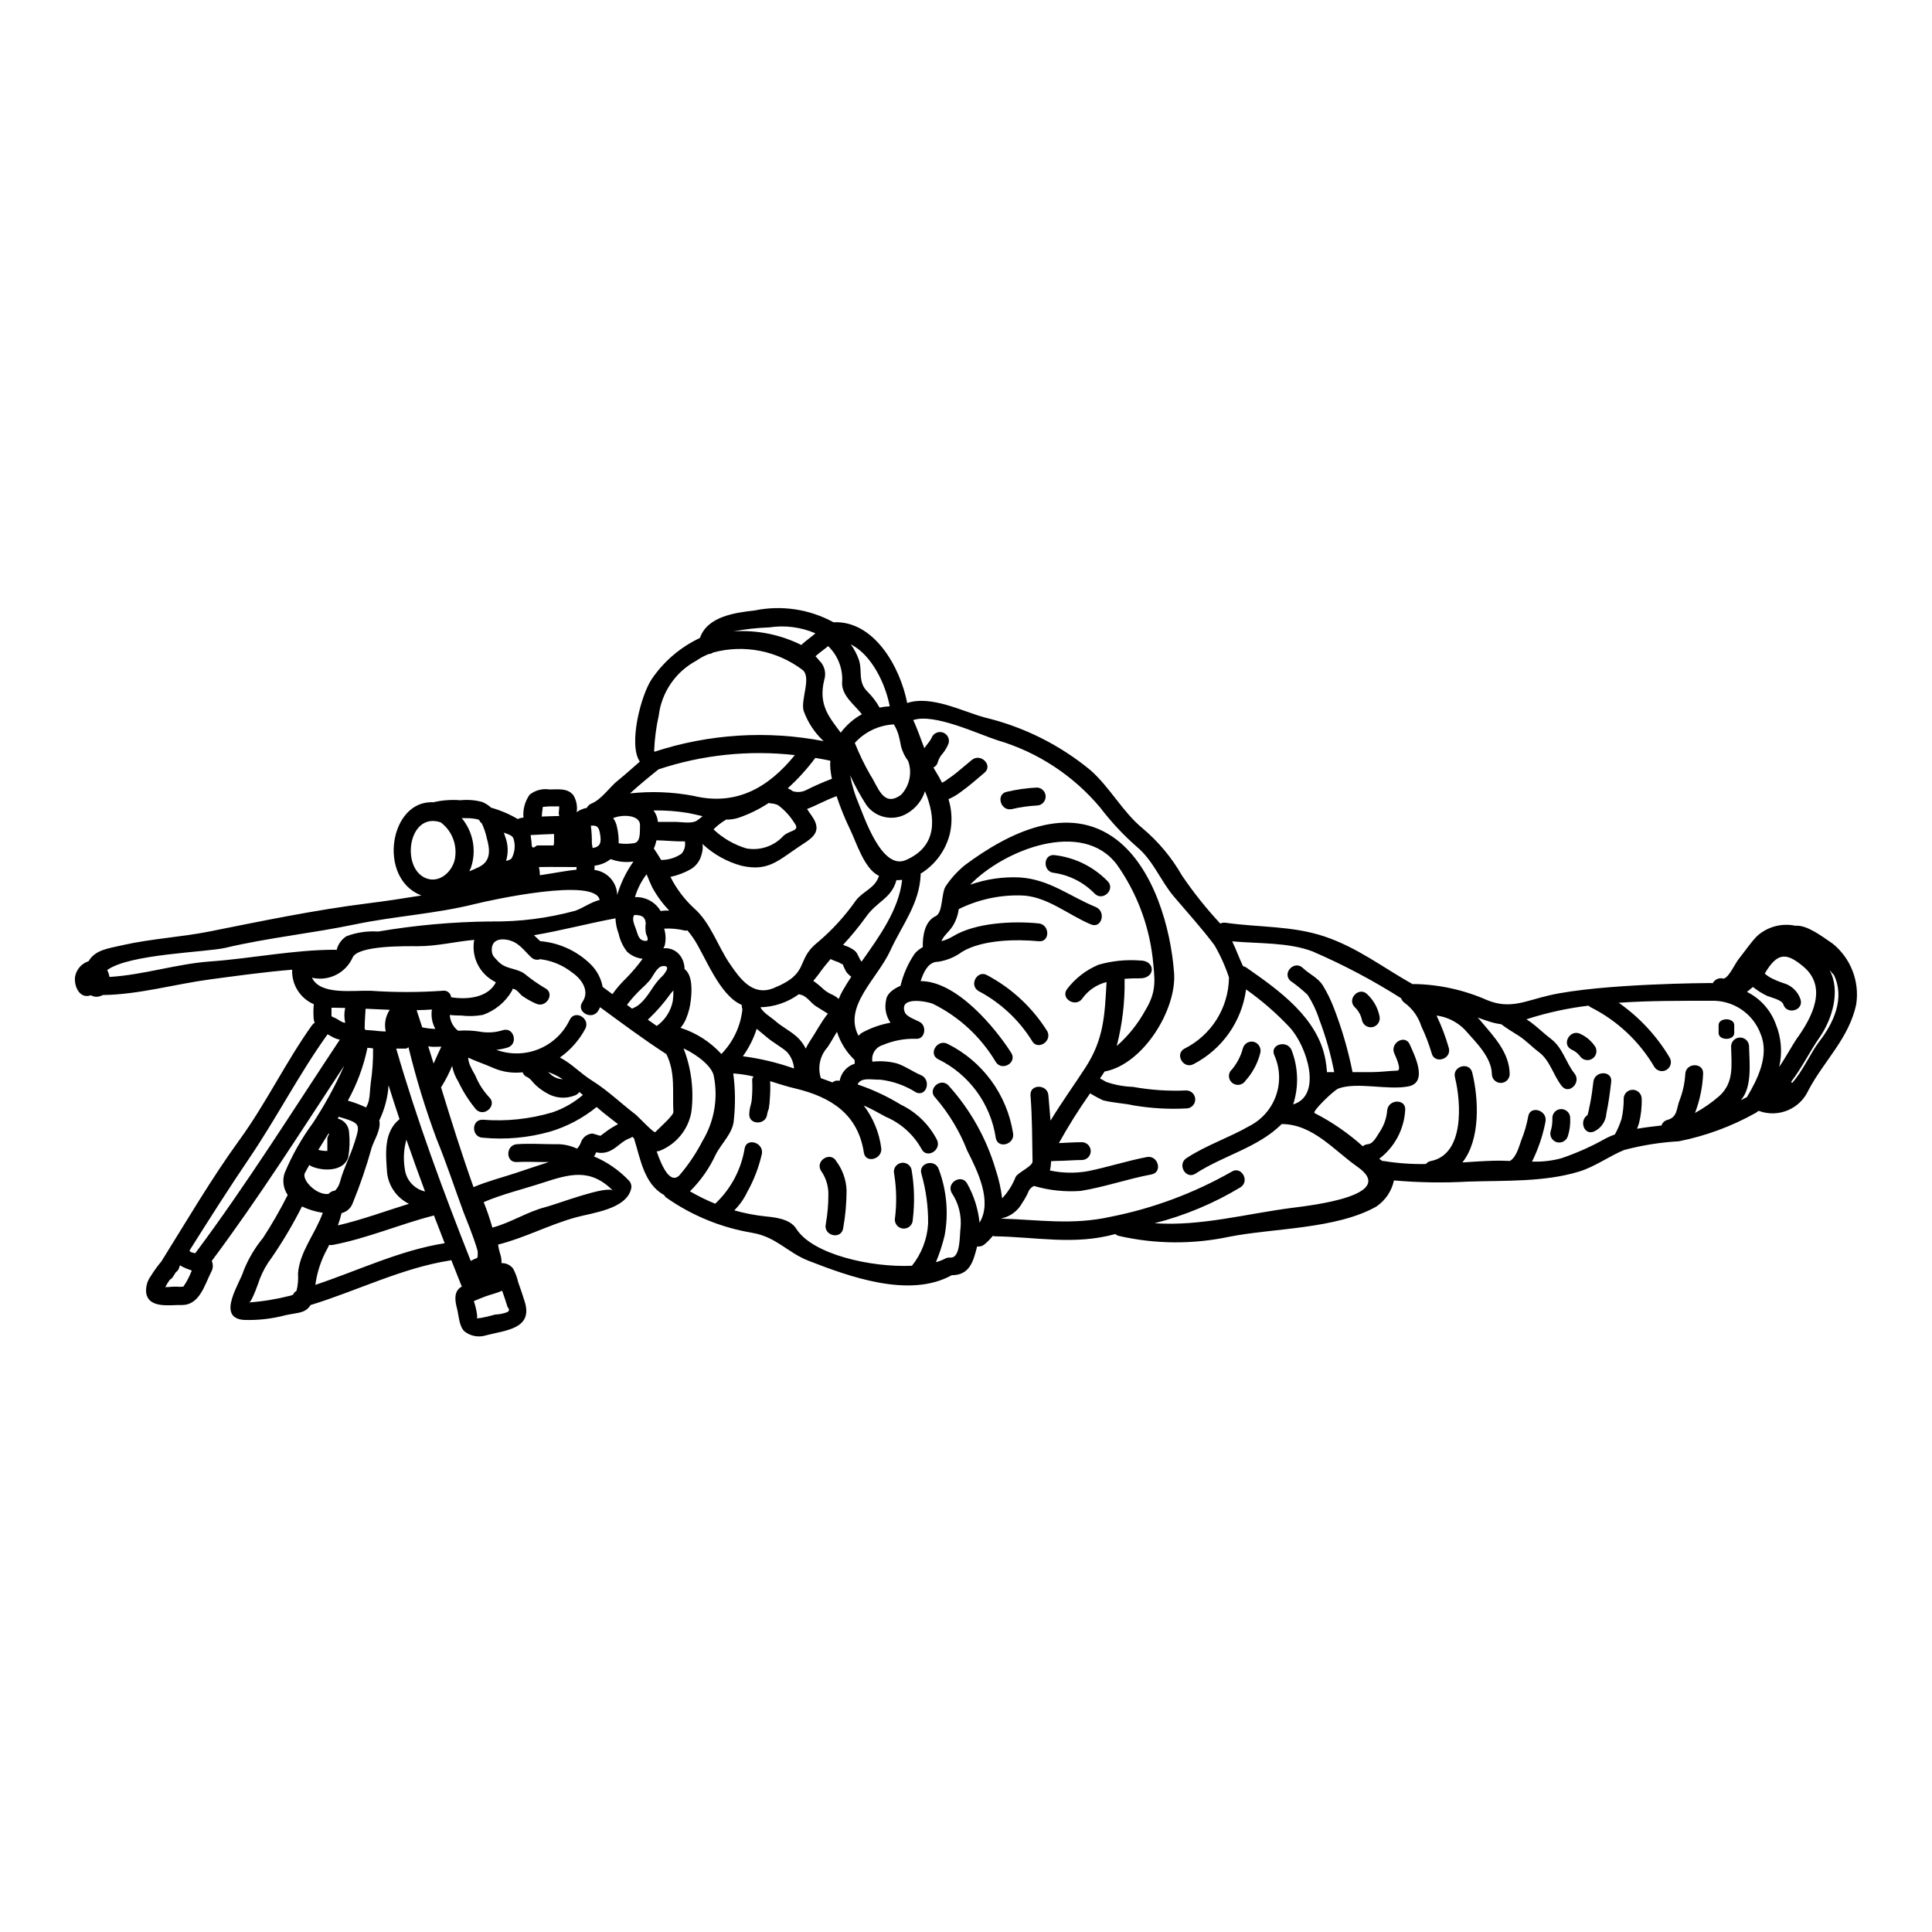 <?xml version="1.0" encoding="UTF-8"?>
<!-- Uploaded to: SVG Find, www.svgrepo.com, Generator: SVG Find Mixer Tools -->
<svg fill="#000000" width="800px" height="800px" version="1.1" viewBox="144 144 512 512" xmlns="http://www.w3.org/2000/svg">
 <g>
  <path d="m546.32 418.39c-1.512-0.953-3.043-1.863-4.477-2.961-1.266-0.156-2.508-0.453-3.703-0.891-0.914-0.289-1.762-0.578-2.57-0.891 0.27 0.293 0.539 0.539 0.789 0.852 3.5 4.203 7.625 8.348 7.727 14.125 0 1.305-1.059 2.363-2.363 2.363s-2.363-1.059-2.363-2.363c-0.102-4.559-4.394-8.559-7.231-11.809-2-2.019-4.613-3.316-7.434-3.688 1.336 2.789 2.434 5.684 3.273 8.66 0.699 3.004-3.898 4.266-4.578 1.281-0.727-2.441-1.641-4.82-2.734-7.125-0.789-2.496-2.356-4.672-4.473-6.215-0.402-0.297-0.707-0.707-0.871-1.18-7.496-4.758-15.355-8.914-23.512-12.426-6.356-2.406-14.168-2.031-21.254-2.652 1.059 2.156 1.824 4.394 2.863 6.566 0.324 0.074 0.633 0.207 0.906 0.391 8.637 6.008 18.914 13.301 20.941 24.402v0.004c0.199 1.102 0.336 2.215 0.418 3.332 0.082 0 0.141-0.043 0.223-0.043h1.684c-0.918-4.773-2.25-9.457-3.981-14-0.73-2.289-1.766-4.469-3.07-6.484-1.441-1.355-2.981-2.606-4.598-3.746-2.215-2.137 1.18-5.512 3.356-3.356 1.758 1.695 4.039 2.547 5.34 4.723h0.004c1.086 1.801 2.016 3.691 2.777 5.652 2.172 5.578 3.856 11.34 5.031 17.211h5.137c2.238 0 4.477-0.332 6.691-0.395 1.43-0.039-0.66-4.285-0.762-4.559-1.223-2.793 2.879-5.176 4.102-2.363 1.156 2.648 4.992 10.062-0.375 11.098-5.469 1.078-13.648-1.262-18.559 0.578-1.18 0.438-7.086 6.133-6.297 6.488l-0.004 0.004c4.625 2.367 8.922 5.328 12.781 8.801 0.375-0.316 0.844-0.508 1.336-0.543 1.469-0.121 2.402-2.172 3.125-3.231 1.156-1.723 1.852-3.711 2.012-5.777 0.332-3.023 5.094-3.066 4.762 0-0.297 5.086-2.809 9.789-6.875 12.863 0.293 0.207 0.578 0.395 0.871 0.602h-0.004c0.125-0.012 0.25-0.012 0.375 0 3.676 0.598 7.398 0.859 11.125 0.785 0.324-0.418 0.797-0.699 1.32-0.785 8.949-1.781 8.02-15.555 6.379-22.184-0.742-2.984 3.852-4.246 4.578-1.262 1.699 6.856 2.258 17.711-2.609 23.82 2.754-0.188 5.574-0.375 8.348-0.457 1.348-0.043 2.754 0 4.246 0.062 1.777-1.078 2.383-3.789 3.043-5.574h0.004c0.809-2.004 1.414-4.086 1.801-6.215 0.477-3.023 5.074-1.715 4.598 1.285-0.578 3.059-1.504 6.039-2.754 8.887-0.254 0.605-0.539 1.203-0.852 1.781 2.617 0.102 5.238-0.191 7.769-0.871 4.106-1.391 8.074-3.164 11.848-5.301 0.762-0.391 1.551-0.73 2.359-1.016 0.723-1.305 1.312-2.68 1.762-4.102 0.406-1.785 0.602-3.613 0.578-5.445 0.051-1.281 1.105-2.289 2.383-2.289 1.281 0 2.332 1.008 2.383 2.289 0.074 2.254-0.18 4.508-0.746 6.691-0.141 0.453-0.312 0.891-0.477 1.348 2.156-0.375 4.328-0.621 6.484-0.871l-0.004-0.004c0.227-0.727 0.816-1.285 1.555-1.469 2.754-0.762 2.344-3.043 3.269-5.32l0.004-0.004c0.84-2.203 1.336-4.519 1.473-6.875 0.164-3.047 4.93-3.066 4.723 0-0.156 3.547-0.883 7.043-2.152 10.355 2.277-1.246 4.414-2.731 6.379-4.434 4.059-3.625 3.269-8.246 3.188-13.176v0.004c0-1.316 1.066-2.383 2.383-2.383 1.312 0 2.379 1.066 2.379 2.383 0.062 4.164 0.934 10.707-2.191 14.23 0.496-0.246 0.973-0.496 1.449-0.742v-0.004c0.051-0.027 0.109-0.047 0.164-0.062 2.816-4.723 5.988-11.02 3.668-16.672-2.004-5.527-7.363-9.117-13.234-8.871-8.121 0-16.344-0.039-24.402 0.52h-0.004c5.484 3.836 10.086 8.793 13.508 14.543 0.664 1.133 0.281 2.586-0.852 3.25-1.129 0.664-2.586 0.285-3.25-0.848-3.965-6.734-9.781-12.191-16.758-15.719-0.242-0.121-0.465-0.273-0.664-0.457-5.504 0.664-10.938 1.852-16.215 3.543-0.066 0.035-0.137 0.066-0.211 0.082 0.375 0.246 0.746 0.477 1.117 0.742 1.887 1.391 3.523 3.047 5.387 4.453 3.125 2.363 3.894 6.234 6.211 9.137 1.906 2.363-1.43 5.758-3.352 3.356-2.215-2.754-3.086-6.734-6.008-8.949-1.898-1.422-3.535-3.195-5.566-4.488zm83.387-24.293c4.762 3.863 7.125 9.953 6.215 16.012-1.863 9.008-8.535 14.977-12.676 22.828h0.004c-2.258 4.953-7.938 7.34-13.055 5.492-0.043-0.004-0.082-0.02-0.121-0.043l-0.312 0.188h0.004c-0.172 0.152-0.359 0.285-0.559 0.395-6.328 3.539-13.168 6.062-20.277 7.481-4.91 0.277-9.781 1.055-14.539 2.316-3.938 1.637-7.789 4.453-11.867 5.695-9.18 2.836-19.824 2.363-29.371 2.672-6.578 0.375-13.176 0.27-19.738-0.309-0.609 2.844-2.305 5.34-4.723 6.957-10.629 5.969-27.238 5.676-38.855 7.953-9.641 2.062-19.617 2-29.23-0.184-0.383-0.082-0.738-0.258-1.035-0.52-10.914 3.023-20.941 0.766-31.961 0.602-0.176-0.008-0.348-0.047-0.516-0.105-0.656 0.828-1.398 1.586-2.215 2.258-0.535 0.449-1.238 0.645-1.93 0.539-1.016 4.016-1.988 7.621-6.731 7.621-11.227 6.215-27.199 0.355-37.902-3.809-5.656-2.195-8.598-6.379-15.02-7.434v-0.004c-8.117-1.359-15.828-4.508-22.578-9.215-0.301-0.203-0.547-0.473-0.723-0.789-5.32-2.879-6.297-9.715-7.871-14.641-0.039-0.117-0.066-0.234-0.086-0.355-0.145-0.141-0.312-0.289-0.457-0.434-0.203 0.168-0.434 0.293-0.684 0.375-2.051 0.723-3.398 2.566-5.32 3.398-1.125 0.508-2.387 0.625-3.586 0.328-0.121 0.27-0.227 0.539-0.352 0.789-0.082 0.102-0.176 0.199-0.27 0.289 3.492 1.469 6.644 3.641 9.262 6.383 0.605 0.605 0.832 1.492 0.598 2.316-1.367 5.32-10.254 6.273-14.562 7.453-7.066 1.93-13.648 5.473-20.672 7.231v0.004c0.098 0.793 0.273 1.578 0.52 2.34 0.285 0.824 0.422 1.695 0.391 2.566 1.207-0.039 2.359 0.512 3.086 1.473 0.605 1.152 1.055 2.375 1.348 3.644 0.641 1.719 1.18 3.441 1.738 5.176 2.176 7.148-5.117 7.504-10.191 8.824h0.004c-2 0.66-4.199 0.262-5.844-1.055-1.449-1.449-1.449-4.285-1.969-6.152-0.516-2.008-0.891-4.434 1.242-5.676 0.043 0 0.062 0 0.082-0.039h0.004c-0.062-0.102-0.117-0.203-0.164-0.312l-2.648-6.688c-0.113 0.051-0.23 0.086-0.352 0.109-12.68 1.969-24.672 8.059-36.93 11.809-1.449 2.238-3.312 1.969-6.566 2.672-3.672 0.988-7.473 1.414-11.27 1.262-7.289-0.68-0.703-10.062 0.062-12.988 1.254-3.156 2.996-6.102 5.156-8.723 2.391-3.672 4.574-7.477 6.547-11.391-1.16-1.691-1.465-3.828-0.828-5.777 1.957-4.699 4.469-9.152 7.481-13.258 3.191-4.84 5.977-9.941 8.328-15.242-11.434 17.379-22.66 35.105-35.109 51.758 0.426 0.941 0.371 2.027-0.148 2.922-1.801 3.562-3.106 8.863-7.91 8.762-3.004-0.082-8.617 1.016-9.32-3.211v-0.004c-0.156-1.609 0.293-3.219 1.262-4.512 0.82-1.34 1.742-2.613 2.758-3.812 6.707-10.746 13.301-22.02 20.727-32.254 7.047-9.695 12.203-20.551 19.16-30.309 0.199-0.281 0.453-0.52 0.746-0.703-0.191-0.48-0.289-0.996-0.289-1.512-0.07-1.133-0.051-2.269 0.062-3.398-3.629-1.562-5.91-5.207-5.738-9.152-7.312 0.598-14.77 1.637-21.727 2.566-9.301 1.242-18.977 4.039-28.418 4.144v-0.004c-0.387 0.215-0.809 0.363-1.246 0.434-0.668 0.117-1.359-0.012-1.941-0.367-0.242 0.09-0.492 0.152-0.75 0.184-2.711 0.352-3.977-3.461-3.332-5.594 0.473-1.707 1.773-3.062 3.457-3.606 1.758-2.961 4.883-3.332 9.055-4.266 7.562-1.715 15.434-2.109 23.035-3.625 13.648-2.731 28.023-5.715 41.801-7.434 4.824-0.598 9.59-1.328 14.375-2.109l-0.227-0.062c-11.535-4.621-8.242-25.25 3.312-24.629h-0.004c2.367-0.555 4.805-0.738 7.227-0.539 1.926-0.203 3.871-0.051 5.738 0.453 0.875 0.359 1.676 0.871 2.363 1.512 2.481 0.699 4.863 1.715 7.086 3.023 0.316-0.18 0.672-0.289 1.035-0.328l0.457-0.062v-0.004c-0.195-2.152 0.387-4.305 1.637-6.066 1.484-1.184 3.402-1.688 5.277-1.387 2.258 0 4.914-0.438 6.398 1.656 0.75 1.328 1.027 2.867 0.789 4.371 0.789-0.586 1.703-0.973 2.672-1.137 0.277-0.539 0.742-0.957 1.305-1.184 2.613-1.059 4.785-4.371 6.984-6.113 1.988-1.594 3.852-3.312 5.777-4.973-3.125-4.516 0.332-17.77 3.191-21.91h-0.004c3.199-4.691 7.598-8.441 12.738-10.855 1.988-5.734 9.277-6.691 14.602-7.309 7.086-1.434 14.453-0.32 20.797 3.148 10.711-0.52 17.668 11.809 19.535 21.395 6.316-2.113 14.52 2.172 20.445 3.809l-0.004 0.004c10.367 2.461 20.027 7.281 28.23 14.082 5.078 4.519 8.391 10.898 13.629 15.25 4.215 3.527 7.769 7.773 10.496 12.543 3.059 4.512 6.457 8.777 10.172 12.762 0.445-0.211 0.941-0.285 1.43-0.211 8.883 1.262 17.562 0.762 26.16 3.625 8.719 2.922 15.512 8.223 23.383 12.652v0.004c0.102-0.027 0.203-0.039 0.309-0.043 6.668 0.102 13.246 1.539 19.348 4.227 6.172 2.566 10.152 0.246 16.59-1.242 13.836-3.148 42.773-3.25 42.773-3.25v-0.004c0.168 0.027 0.344 0.039 0.516 0.043 0.543-1.043 1.754-1.547 2.879-1.203 0.031-0.02 0.066-0.035 0.102-0.039 1.43-0.457 2.965-4.062 3.938-5.219 1.574-1.949 3.148-4.328 4.887-6.09h0.004c2.75-2.434 6.488-3.426 10.086-2.672h0.039c3.066-0.227 6.836 2.691 9.879 4.766zm-3.625 25.977c3.832-4.93 6.898-11.512 3.938-17.688 0 0-0.496-0.516-1.18-1.328 3.066 5.594 0.621 13.281-2.754 18.043-2.316 3.293-4.555 7.848-7.391 11.555l-0.004 0.004c0.078 0.117 0.148 0.242 0.207 0.375 2.898-3.195 4.992-8.129 7.184-10.961zm-5.652-1.18c3.894-5.531 7.93-13.383 1.43-18.785-4.516-3.769-6.894-3.707-10.191 1.906 0.441 0.375 0.914 0.715 1.41 1.012 1.105 0.586 2.254 1.078 3.438 1.473 2.184 0.574 3.93 2.207 4.641 4.352 0.914 2.961-3.688 4.203-4.578 1.281-0.352-1.137-3.25-1.801-4.285-2.215-1.336-0.645-2.594-1.434-3.754-2.363-0.516 0.438-1.035 0.871-1.574 1.309 3.5 1.746 6.207 4.746 7.582 8.406 1.516 3.633 1.848 7.648 0.953 11.477 1.844-2.68 3.398-5.684 4.918-7.879zm-133.95 45.191c4.602-0.602 28.254-3.191 17.254-10.875-6.277-4.402-11.824-11.309-20.09-11.328 0 0-0.039 0.062-0.059 0.082-6.277 6.211-15.434 8.266-22.742 13.047-2.57 1.699-4.973-2.426-2.406-4.102 5.219-3.418 11.227-5.383 16.609-8.469 3.328-1.68 5.879-4.582 7.113-8.102 1.234-3.516 1.062-7.375-0.484-10.77-1.18-2.836 3.441-4.062 4.602-1.285 1.793 4.606 1.945 9.691 0.43 14.398 7.828-2.406 3.644-15.41-0.871-20.359l0.004-0.004c-3.512-3.742-7.391-7.121-11.578-10.086h-0.043c-1.133 8.457-6.32 15.832-13.898 19.762-2.691 1.469-5.117-2.652-2.406-4.102h0.004c3.477-1.742 6.41-4.402 8.484-7.691 2.074-3.293 3.207-7.086 3.285-10.973 0-0.059 0.02-0.082 0.02-0.141-0.988-3.004-2.285-5.891-3.875-8.621-3.336-4.453-7.129-8.617-10.73-12.863-3.543-4.16-5.43-9.523-9.84-13.195-3.559-3.121-6.797-6.59-9.668-10.355-7.125-8.52-16.609-14.738-27.262-17.879-5.055-1.613-16.82-7.25-22.324-5.34 1.156 2.402 1.969 4.949 2.961 7.453 0.125-0.164 0.246-0.352 0.375-0.539 0.293-0.395 0.621-0.789 0.91-1.18h-0.004c0.172-0.223 0.324-0.457 0.457-0.707 0.027-0.078 0.07-0.148 0.125-0.207 0 0.027-0.008 0.059-0.02 0.082 0.02-0.039 0.02-0.059 0.039-0.102 0.02-0.043 0-0.02 0-0.02 0.406-1.191 1.668-1.859 2.879-1.535 0.609 0.164 1.129 0.566 1.438 1.117 0.312 0.547 0.391 1.199 0.219 1.805-0.383 0.977-0.914 1.883-1.574 2.695-0.59 0.637-1.023 1.402-1.27 2.234-0.145 0.648-0.582 1.191-1.18 1.473 0.145 0.281 0.301 0.559 0.477 0.824 0.66 1.043 1.27 2.113 1.82 3.215 0.578-0.285 1.121-0.633 1.617-1.035 0.742-0.5 1.469-1.016 2.176-1.598l4.078-3.398c2.344-1.945 5.719 1.41 3.356 3.379-2.031 1.699-4.019 3.5-6.172 5.016l0.004-0.004c-1.027 0.805-2.156 1.473-3.356 1.988 0.906 2.926 1.043 6.035 0.391 9.031-1.066 4.473-3.879 8.336-7.809 10.727 0 0.102 0.043 0.188 0.043 0.293-0.355 7.785-4.914 13.234-8.062 20.109-3.394 7.394-12.547 14.75-8.406 22.559v-0.004c0.281-0.352 0.625-0.645 1.016-0.867 2.332-1.262 4.848-2.144 7.457-2.609-1.223-1.762-1.645-3.961-1.156-6.051 0.223-1.734 2.008-2.941 3.809-3.727 0.723-3.051 2-5.945 3.769-8.535 0.594-0.699 1.32-1.273 2.133-1.695-0.082-3.148 0.598-6.938 3.398-8.223 2.027-0.934 1.43-6.195 2.731-8.02v0.004c1.398-2.074 3.098-3.934 5.035-5.512 11.578-8.617 27.422-16.508 40.184-6.75 9.84 7.539 14.355 23.281 15.246 35.312 0.723 9.715-8.18 24.234-18.414 26.141-0.395 0.602-0.789 1.223-1.223 1.848 0.559 0.27 1.098 0.578 1.656 0.91v-0.004c2.281 0.789 4.668 1.23 7.082 1.309 4.66 0.844 9.398 1.164 14.129 0.949 1.312 0 2.379 1.066 2.379 2.383 0 1.316-1.066 2.383-2.379 2.383-4.637 0.246-9.285-0.02-13.859-0.789-2.754-0.617-5.531-0.66-8.266-1.387-1.152-0.547-2.269-1.156-3.359-1.82-2.988 4.238-5.746 8.637-8.266 13.172h0.246c1.949-0.086 3.871-0.227 5.82-0.227h0.004c1.305 0 2.363 1.059 2.363 2.363 0 1.301-1.059 2.359-2.363 2.359-1.695 0-3.398 0.145-5.117 0.203-1.016 0.043-2.051 0-3.043 0.125v0.004c-0.008 0.82-0.105 1.641-0.289 2.445 3.297 0.703 6.703 0.766 10.023 0.184 5.262-1.055 10.355-2.731 15.637-3.746 3.004-0.582 4.289 4.019 1.262 4.598-6.297 1.18-12.387 3.332-18.742 4.371h0.004c-4.184 0.312-8.387-0.129-12.41-1.309-0.551 0.25-1.012 0.664-1.324 1.184-0.492 1.176-1.105 2.297-1.824 3.352-1.152 2.113-3.18 3.606-5.539 4.078v0.039c9.98 0.293 18.824 1.781 28.957-0.477 11.258-2.223 22.086-6.254 32.062-11.93 2.566-1.699 4.973 2.426 2.402 4.102h-0.004c-7.082 4.277-14.758 7.484-22.781 9.527 12.281 0.836 24.109-2.477 36.516-4.09zm-39-52.277c3.254-5.262 2.508-8.539 1.969-14.125h-0.004c-1.059-8.84-4.309-17.273-9.445-24.543-9.156-12.203-30.074-3.871-38.895 5.32 4.242-1.5 8.738-2.156 13.23-1.926 7.809 0.539 13.047 4.953 20.074 7.848 2.793 1.18 1.574 5.781-1.285 4.602-6.109-2.527-11.91-7.688-18.785-7.688h-0.004c-5.629-0.113-11.207 1.133-16.258 3.625-0.207 1.605-0.758 3.144-1.613 4.516-1.16 1.738-2.426 2.527-2.965 3.981 1.074-0.281 2.098-0.715 3.047-1.289 5.949-3.625 15.887-4.102 22.703-3.418 3.023 0.293 3.066 5.055 0 4.723-6.113-0.578-14.957-0.395-20.277 2.797v0.004c-1.887 1.395-4.082 2.305-6.402 2.648-2.488-0.039-3.75 2.57-4.598 5.117 9.59 0 19.82 12.426 24.008 19.016 1.656 2.609-2.469 4.992-4.102 2.402h0.004c-3.953-6.641-9.746-11.992-16.676-15.41-1.367-0.578-8.984-2.133-7.453 2.172 0.477 1.348 2.984 2.051 4.082 2.715 1.887 1.117 1.262 4.699-1.18 4.387l-0.004 0.004c-3.008-0.074-5.996 0.5-8.762 1.68-1.883 0.566-3.043 2.453-2.691 4.391 2.199-0.25 4.422-0.09 6.562 0.477 2.297 0.789 4.121 2.176 6.297 3.086 2.797 1.18 1.574 5.781-1.262 4.602v-0.004c-2.875-1.84-6.133-3.004-9.523-3.394-2.488 0.039-5.078-0.703-6.012 1.262 3.992 1.344 7.82 3.129 11.414 5.324 4.141 1.984 7.516 5.269 9.625 9.348 1.328 2.754-2.754 5.176-4.102 2.402v-0.004c-2.129-3.82-5.477-6.816-9.508-8.512-1.906-1.055-3.832-2.133-5.797-2.984 2.492 3.269 4.09 7.133 4.637 11.207 0.457 3.004-4.141 4.309-4.598 1.285-1.531-10.109-8.637-14.707-18.039-16.965-2.406-0.559-4.621-1.285-6.797-1.969v0.004c0.074 1.551 0.047 3.109-0.082 4.66-0.035 0.867-0.125 1.73-0.27 2.59-0.188 0.469-0.332 0.953-0.43 1.449-0.227 3.023-4.996 2.984-4.746-0.082l-0.004-0.004c0.039-0.785 0.172-1.562 0.395-2.316 0.168-0.559 0.266-1.137 0.293-1.719 0.137-1.648 0.164-3.305 0.082-4.953 0.008-0.324 0.152-0.629 0.395-0.848-1.777-0.43-3.582-0.707-5.406-0.828 0.539 4.031 0.594 8.113 0.168 12.156-0.145 3.625-3.293 6.297-4.824 9.363h-0.004c-1.668 3.625-3.977 6.914-6.816 9.715 2.148 1.254 4.387 2.356 6.691 3.293 4.117-3.875 6.856-8.988 7.789-14.566 0.414-3.027 5.016-1.738 4.598 1.262v0.004c-0.805 3.598-2.133 7.059-3.938 10.273-0.848 1.777-1.996 3.398-3.394 4.785 2.746 0.781 5.551 1.32 8.391 1.613 2.629 0.246 6.438 0.723 8.016 3.231 4.246 6.793 19.738 10.336 30.676 9.84 2.551-3.188 4.047-7.09 4.285-11.164 0.051-4.441-0.543-8.863-1.758-13.133-0.977-2.941 3.625-4.184 4.578-1.285 2.109 5.609 2.644 11.691 1.551 17.586-0.578 2.402-1.348 4.758-2.301 7.043 0.84-0.227 1.652-0.539 2.426-0.93 0.453-0.258 0.977-0.352 1.492-0.273 0.078-0.023 0.164-0.035 0.246-0.039 2.402-0.227 2.094-6.234 2.363-7.871 0.312-3.273-0.523-6.555-2.363-9.277-1.449-2.715 2.652-5.117 4.121-2.426 1.789 3.184 2.906 6.703 3.277 10.336 3.438-5.656-0.5-13.629-3.254-19.055h-0.004c-1.984-5.121-4.836-9.863-8.426-14.023-2.238-2.094 1.137-5.469 3.375-3.356h-0.004c5.844 6.43 10.148 14.102 12.598 22.434 0.816 2.457 1.387 4.988 1.699 7.559 1.547-1.645 2.766-3.57 3.582-5.672 0.723-1.285 4.496-2.777 4.477-4.125-0.105-5.902-0.082-11.574-0.539-17.48-0.246-3.066 4.516-3.047 4.742 0 0.184 2.297 0.395 4.496 0.559 6.691 2.902-4.805 6.336-9.547 9.281-14.105 4.93-7.625 5.074-13.961 5.57-22.621-2.582 0.637-4.848 2.172-6.402 4.328-1.695 2.527-5.84 0.145-4.121-2.402v0.004c2.176-2.887 5.078-5.137 8.41-6.527 3.57-1.023 7.297-1.402 11-1.117 4.141 0 4.141 4.723 0 4.723-1.16 0-2.59 0-4.144 0.145 0.035 0.109 0.047 0.219 0.043 0.332 0.086 5.887-0.617 11.758-2.094 17.461 3.039-2.664 5.59-5.84 7.539-9.387zm-63.441-39.875c8.488-3.668 7.949-11.27 5.094-18.25-0.789 2.457-2.457 4.539-4.68 5.844-3.637 2.219-8.371 1.262-10.855-2.195-1.625-2.516-3.066-5.148-4.309-7.871 0.457 2.523 1.195 4.988 2.195 7.352 1.512 3.586 6.172 17.879 12.555 15.121zm-1.203-17.34-0.004 0.004c2.234-2.391 2.945-5.828 1.848-8.91-0.891-1.172-1.539-2.508-1.906-3.934-0.164-0.953-0.375-1.945-0.641-2.922-0.266-0.961-0.664-1.879-1.18-2.731-0.043-0.043-0.043-0.082-0.082-0.125-3.961 0.199-7.68 1.965-10.336 4.906 0 0.023 0.02 0.043 0.02 0.062 1.176 2.941 2.562 5.793 4.144 8.535 1.961 2.918 3.352 8.703 8.133 5.117zm0.242 22.578c-0.5 0.062-1.008 0.086-1.512 0.066-1.328 4.953-5.18 5.551-8.164 9.879-1.848 2.547-3.848 4.981-5.984 7.289 0.184 0.055 0.363 0.125 0.539 0.207 0.949 0.305 1.84 0.773 2.629 1.391 0.895 0.848 1.016 2.051 1.742 2.836 4.75-6.734 9.863-13.754 10.75-21.668zm-5.981-45.656c0.887-0.184 1.789-0.297 2.691-0.336-1.117-5.922-4.762-13.648-10.336-16.426v0.004c0.895 1.215 1.605 2.555 2.117 3.977 1.098 3.125-0.395 5.988 2.422 8.66h-0.004c1.227 1.219 2.273 2.609 3.109 4.121zm-0.145 44.57c-0.066-0.031-0.137-0.059-0.207-0.082-3.707-1.867-5.754-8.637-7.453-12.18l-0.004 0.004c-1.387-2.867-2.582-5.824-3.586-8.848-0.059 0.02-0.121 0.062-0.184 0.082-2.629 0.953-5.055 2.34-7.644 3.332 0.355 0.559 0.746 1.117 1.18 1.719 3.293 4.578-0.145 6.129-3.562 8.43-5.383 3.625-8.039 6.438-14.914 4.91l0.004 0.004c-3.898-1.047-7.477-3.039-10.422-5.801 0.098 0.598 0.098 1.207 0 1.801-0.105 0.594-0.262 1.176-0.473 1.742-0.492 1.316-1.422 2.43-2.633 3.148-1.676 0.953-3.492 1.641-5.379 2.039 1.574 3.141 3.711 5.969 6.297 8.348 4.328 3.789 6.297 10.129 9.465 14.727 2.629 3.832 5.984 8.621 11.512 6.422 9.922-3.981 5.762-7.375 11.645-12.074 3.883-3.269 7.324-7.031 10.234-11.188 1.922-2.527 5.09-3.188 6.125-6.547zm-6.438 49.805c0-0.293-0.023-0.621-0.043-0.992l-0.02-0.023h-0.004c-2.152-2.047-3.746-4.606-4.641-7.438-0.871 1.367-1.617 2.816-2.508 4.102h0.004c-1.965 2.164-2.652 5.195-1.824 7.996 0.02 0.062 0.02 0.125 0.039 0.188 0.852 0.289 1.699 0.598 2.531 0.91 0.184 0.062 0.352 0.164 0.535 0.227 0.441-0.379 1.023-0.551 1.598-0.477 0.102 0 0.203 0.043 0.332 0.043v0.004c0.383-2.141 1.922-3.891 4-4.539zm1.906-92.605c-2.074-2.609-5.262-4.863-5.262-8.223h-0.004c0.32-3.672-1.035-7.285-3.688-9.84-1.098 0.934-2.34 1.762-3.352 2.691 0.332 0.355 0.66 0.703 0.973 1.098h-0.004c1.398 1.301 1.93 3.289 1.367 5.117-1.676 6.691 1.348 9.965 4.352 14.043 1.496-2.016 3.41-3.684 5.613-4.891zm-2.82 69.551c-0.531-0.367-0.992-0.82-1.367-1.348-0.359-0.645-0.672-1.316-0.934-2.004 0 0.184-0.812-0.355-1.078-0.477l-1.137-0.418c-0.336-0.141-0.664-0.27-0.977-0.434-1.098 1.281-2.152 2.59-3.125 3.977-0.477 0.641-0.953 1.223-1.453 1.801 0.973 0.688 1.895 1.441 2.758 2.262 0.734 0.625 1.566 1.129 2.461 1.488 0.551 0.285 1.066 0.633 1.535 1.035 0.27-0.688 0.578-1.359 0.934-2.008 0.727-1.285 1.531-2.566 2.383-3.875zm-5.363-52.348h-0.004c0.074-0.031 0.152-0.051 0.23-0.062-0.164-0.871-0.312-1.738-0.395-2.566-0.078-0.75-0.086-1.508-0.023-2.262-1.324-0.293-2.648-0.516-3.977-0.746-2.164 2.914-4.609 5.609-7.301 8.047 0.484 0.215 0.941 0.477 1.367 0.789 1.184 0.355 2.461 0.238 3.562-0.332 2.129-1.07 4.309-2.031 6.535-2.879zm-0.84 62.145c-1.055-0.621-2.07-1.328-3.086-1.926-1.348-0.789-2.484-2.754-4.102-3.086-0.168-0.035-0.336-0.082-0.496-0.145-2.965 2.164-6.519 3.371-10.191 3.461 0.742 1.492 2.754 2.586 3.938 3.625 1.781 1.574 3.938 2.609 5.676 4.16 0.992 0.895 1.809 1.969 2.402 3.168 0.316-0.691 0.688-1.359 1.117-1.988 1.594-2.359 2.926-5.055 4.742-7.269zm-1.137-72.227c-2.371-2.215-4.184-4.961-5.285-8.012-0.852-2.965 2.133-8.906-0.27-10.832h0.004c-6.762-5.137-15.52-6.852-23.719-4.641-0.332 0.242-0.727 0.379-1.137 0.395-1.172 0.461-2.285 1.055-3.316 1.777-5.484 2.93-9.199 8.348-9.961 14.52-0.691 3.106-1.102 6.269-1.223 9.445 0.047 0.043 0.09 0.094 0.125 0.148 14.449-4.719 29.863-5.684 44.789-2.801zm-5.555-25.816c0.723-0.66 2.195-1.719 3.398-2.754h-0.004c-3.84-1.652-8.066-2.195-12.199-1.574-3.211 0.117-6.41 0.473-9.57 1.059 6.238-0.418 12.469 0.832 18.062 3.621 0.113-0.133 0.199-0.258 0.312-0.352zm-5.023 50.863c1.945-1.656 4.598-1.098 2.691-3.586-1.109-1.742-2.527-3.266-4.184-4.496-0.227-0.102-0.465-0.184-0.703-0.246-0.105-0.027-0.211-0.062-0.312-0.105-0.109-0.031-0.227-0.051-0.34-0.062-0.375-0.008-0.742-0.062-1.102-0.164-2.519 1.656-5.242 2.988-8.098 3.957-1.047 0.324-2.137 0.477-3.231 0.457-0.031 0.016-0.062 0.035-0.086 0.062-1.172 0.707-2.258 1.555-3.231 2.523 2.477 2.348 5.469 4.078 8.738 5.051 3.652 0.652 7.379-0.633 9.855-3.391zm2.754 61.719c-0.129-1.617-0.773-3.148-1.844-4.367-1.695-1.512-3.789-2.527-5.531-4.059-0.871-0.746-1.719-1.434-2.527-2.094-0.828 2.602-2.066 5.055-3.664 7.269 4.617 0.598 9.16 1.684 13.547 3.238zm0.207-83.062c-12.172-1.375-24.496-0.086-36.121 3.773-0.039 0.039-0.078 0.074-0.125 0.102-2.465 1.969-5.055 4.102-7.434 6.277h-0.004c5.586-0.617 11.234-0.402 16.758 0.641 11.434 2.762 19.934-2.191 26.926-10.793zm-13.898 67.445c-0.102-0.414-0.172-0.836-0.203-1.262-5.922-2.484-9.695-13.027-12.68-17.48-0.516-0.777-1.074-1.527-1.676-2.238-0.219 0.047-0.441 0.059-0.664 0.039-1.801-0.445-3.656-0.617-5.508-0.516 0.453 1.48 0.496 3.059 0.121 4.559-0.102 0.223-0.227 0.434-0.332 0.641v0.004c1.973-0.211 3.875 0.785 4.828 2.523 0.52 0.91 0.789 1.938 0.785 2.981 2.195 1.656 1.93 5.926 1.656 8.266-0.184 1.727-0.625 3.418-1.301 5.016-0.352 0.836-0.836 1.613-1.43 2.297 4.156 1.328 7.891 3.719 10.832 6.938 3.117-3.191 5.078-7.332 5.57-11.766zm-10.539 34.758c3.047-5.078 4.117-11.105 3-16.922-0.293-2.629-4.285-5.797-8.059-7.559h0.004c2.082 5.359 2.793 11.152 2.07 16.859-0.836 4.719-4.094 8.652-8.574 10.355-0.203 0.039-0.414 0.066-0.621 0.082 1.387 4.019 3.602 8.844 6.07 6.297 2.383-2.789 4.43-5.848 6.109-9.113zm-1.535-84.84c0.535-0.352 1.043-0.746 1.512-1.18-1.328-0.309-2.59-0.598-3.75-0.828-3.051-0.516-6.144-0.742-9.238-0.684 0.668 0.879 1.07 1.926 1.164 3.027h4.68c1.574 0.016 4.246 0.555 5.633-0.336zm-4.059 8.762c0.781-0.895 1.109-2.102 0.887-3.269-2.508 0.082-5.219-0.25-7.539-0.273h0.004c-0.148 0.75-0.379 1.477-0.688 2.176 0.703 0.992 1.328 2.008 1.93 3.023h0.102c1.898 0.004 3.746-0.574 5.305-1.656zm-6.981 73.801c1.016-1.035 4.883-4.457 4.824-5.344-0.293-5.383 0.598-10.355-1.848-15.328-6.027-3.894-11.785-8.203-17.582-12.445h0.004c-0.164 0.363-0.352 0.715-0.559 1.055-1.742 2.504-5.863 0.121-4.125-2.426 2.051-2.984-0.246-6.133-2.754-7.848-2.438-1.914-5.352-3.129-8.43-3.504-0.832 0.32-1.777 0.117-2.402-0.516-2.07-1.949-3.332-4.082-6.418-4.641-2.156-0.375-4.062 0.273-4.019 2.711 0.039 1.598 0.684 1.906 1.637 2.965 2.008 2.195 4.723 1.758 6.957 3.269 1.738 1.43 3.578 2.723 5.512 3.875 2.754 1.328 0.352 5.43-2.406 4.102-1.266-0.555-2.473-1.234-3.606-2.027-0.66-0.5-1.469-1.781-2.363-1.867-0.059 0-0.121-0.043-0.184-0.043-0.043 0.172-0.098 0.34-0.164 0.5-1.727 3.016-4.484 5.305-7.766 6.441-1.883 0.336-3.801 0.391-5.695 0.164-1.02 0.004-2.035-0.043-3.047-0.141 0.102 1.602 0.867 3.09 2.113 4.102l0.289 0.059h-0.004c1.773-0.125 3.551-0.055 5.309 0.207 2.113 0.422 4.301 0.305 6.356-0.348 2.941-0.934 4.184 3.664 1.281 4.598l0.004-0.004c-0.98 0.305-1.984 0.504-3.004 0.602 0.105 0.043 0.227 0.082 0.332 0.125h-0.004c3.633 1.238 7.594 1.098 11.125-0.402 3.531-1.496 6.387-4.246 8.016-7.719 1.391-2.731 5.512-0.312 4.102 2.426-1.617 3.027-3.922 5.637-6.731 7.621 3.148 1.598 5.32 4.125 8.637 6.195 4.059 2.547 7.644 6.027 11.473 8.945 0.48 0.363 4.809 4.949 5.141 4.641zm4.832-37.301v-0.273l-0.684 0.789h-0.004c-1.789 2.523-3.828 4.863-6.09 6.981 0.789 0.559 1.574 1.117 2.363 1.656 2.207-1.57 3.727-3.93 4.246-6.586 0.117-0.852 0.172-1.711 0.168-2.566zm-3.383-21.297c0.754-0.125 1.516-0.164 2.277-0.125-1.789-1.855-3.312-3.945-4.535-6.215-0.535-1.098-0.992-2.254-1.469-3.418v0.004c-1.387 1.82-2.434 3.875-3.086 6.066 2.781-0.133 5.406 1.289 6.812 3.688zm0.355 17.355c0.164-0.164 2.922-3.125 0.102-2.754-1.512 0.207-2.551 2.883-3.461 3.898v-0.004c-0.652 0.727-1.344 1.418-2.07 2.07-1.398 1.32-2.688 2.754-3.852 4.289 0.457 0.332 0.91 0.684 1.367 1.016h-0.004c0.125-0.086 0.258-0.156 0.395-0.211 2.363-0.91 4.164-4.039 5.512-5.988v0.004c0.598-0.844 1.273-1.633 2.012-2.356zm-4.273-9.441c0.953 0 0.273-1.328 0.043-1.887-0.18-0.891-0.211-1.809-0.082-2.711-0.102-1.988-1.328-2.258-3.004-2.277-0.789 0.953 0 2.59 0.395 3.707 0.578 1.512 0.684 3.148 2.648 3.168zm-1.551-30.488c0.227-2.902-4.559-3.148-7.125-2.051h0.004c0.535 0.719 0.891 1.559 1.035 2.441 0.32 1.387 0.469 2.805 0.43 4.227 1.273 0.188 2.566 0.188 3.836 0 2.133-0.105 1.719-3.234 1.82-4.617zm-1.738 9.445c-2.031 0.309-4.109 0.086-6.031-0.641-1.234 0.957-2.711 1.559-4.266 1.738 0 0.395-0.02 0.789-0.039 1.141 3.375 0.41 5.941 3.231 6.027 6.629 0.945-3.172 2.402-6.168 4.309-8.871zm2.445 25.77c-1.539-0.148-2.988-0.797-4.121-1.848-1.102-1.395-1.867-3.023-2.242-4.762-0.504-1.309-0.793-2.695-0.848-4.102-7.207 1.328-14.312 3.25-21.602 4.477 0.535 0.496 1.098 1.035 1.656 1.574 5.023 0.418 9.742 2.578 13.34 6.109 1.672 1.625 2.793 3.731 3.207 6.023 0.871 0.645 1.738 1.266 2.59 1.906 1.078-1.512 2.289-2.918 3.625-4.203 1.594-1.613 3.062-3.348 4.394-5.18zm-6.527 43.844c-0.852-0.684-1.719-1.367-2.629-2.051-0.977-0.723-1.988-1.594-3.047-2.504-3.641 2.961-7.828 5.176-12.324 6.523-5.797 1.641-11.852 2.188-17.852 1.613-3.066-0.121-3.086-4.883 0-4.762v-0.004c6.234 0.496 12.508-0.172 18.5-1.965 2.945-1.012 5.672-2.57 8.035-4.598-0.312-0.273-0.621-0.539-0.934-0.789-0.293 0.414-0.703 0.734-1.18 0.91-2.375 0.953-5.051 0.77-7.273-0.496-1.105-0.602-2.133-1.332-3.066-2.176-0.789-0.699-1.387-1.797-2.363-2.215-0.555-0.215-0.984-0.672-1.156-1.242-2.598 0.305-5.234-0.074-7.644-1.098-2.711-1.18-4.824-1.867-6.812-2.797 0.07 0.609 0.203 1.215 0.395 1.801 0.441 1.004 0.945 1.98 1.512 2.922 0.855 2.117 2.09 4.062 3.644 5.738 2.258 2.07-1.117 5.43-3.379 3.352-1.898-2.269-3.496-4.777-4.762-7.453-0.801-1.266-1.355-2.672-1.637-4.144-0.777 1.867-1.699 3.672-2.758 5.394-0.059 0.082-0.121 0.156-0.191 0.23 2.715 8.863 5.492 17.711 8.621 26.492 3.481-1.492 7.477-2.531 10.953-3.668 3.008-0.992 6.008-2.031 9.012-2.984h-1.473c-2.363 0-4.598-0.141-6.981 0-3.066 0.227-3.047-4.535 0-4.723 3.398-0.246 6.691 0 10.086 0h0.004c2.012-0.086 4.016 0.32 5.84 1.18 0.422-0.469 0.758-1.008 0.996-1.594 0.426-1.344 1.617-2.301 3.023-2.422 0.332 0 2.094 0.684 2.215 0.578 0.559-0.395 1.078-0.828 1.637-1.219v-0.004c0.949-0.684 1.949-1.293 2.988-1.828zm-19.16 21.953c2.797-0.703 16.281-5.879 17.859-4.305-6.113-6.113-11.477-4.457-18.895-2.051-4.723 1.551-10.629 2.984-15.41 5.055 0.883 2.207 1.648 4.461 2.301 6.75 4.887-1.285 9.215-4.203 14.145-5.449zm12.41-95.152c2.191-0.27 2.34-1.656 1.988-3.664-0.164-0.914-0.336-2.074-1.453-2.238-0.328-0.039-0.66-0.039-0.992 0 0.195 1.539 0.285 3.09 0.27 4.641 0.062 0.41 0.125 0.828 0.188 1.262zm1.574 13.859c0.094-0.031 0.191-0.055 0.293-0.062-1.035-6.113-28.934 0.02-33.062 1.055-10.539 2.629-21.207 3.191-31.816 5.406-11.348 2.363-23.094 3.543-34.336 6.211-5.055 1.18-25.457 1.594-31.281 5.883v0.004c0.297 0.57 0.5 1.184 0.602 1.82 8.926-0.52 17.789-3.461 26.68-4.102 10.996-0.789 22.121-3.106 33.141-3.106 0.125 0.016 0.25 0.043 0.371 0.082 0.359-1.496 1.281-2.801 2.57-3.644 2.691-1.031 5.574-1.461 8.449-1.262 9.754-1.664 19.625-2.555 29.52-2.668 0.102 0 0.164 0.039 0.246 0.039s0.164-0.039 0.27-0.039c7.492 0.086 14.957-0.871 22.184-2.84 2.066-0.73 4.078-2.219 6.168-2.777zm-5.84-8.102c0-0.227 0.023-0.477 0.023-0.703-3.312 0-6.652-0.062-9.965 0 0.152 0.715 0.238 1.441 0.25 2.172l2.34-0.371c2.356-0.352 4.902-0.867 7.348-1.098zm-4.664-14.23c0.031-0.016 0.07-0.023 0.105-0.02-0.094-0.254-0.141-0.52-0.145-0.789 0-0.312 0.164-1.238 0.125-1.738h-2.531c-0.598 0-1.219 0.102-1.824 0.145 0 0.082-0.02 0.207-0.039 0.395-0.102 0.703-0.184 1.43-0.227 2.152 1.512-0.082 3.023-0.102 4.535-0.145zm-1.281 7.023v-2.254c-2.07 0.082-4.141 0.145-6.215 0.289l-0.004-0.008c0.152 0.914 0.258 1.832 0.312 2.758-0.004 0.074 0.004 0.152 0.023 0.227 0.086 0.09 0.164 0.188 0.227 0.293 0.074-0.012 0.152-0.012 0.227 0 0.355 0 0.684-0.52 1.035-0.52h4.269c0.074-0.266 0.113-0.535 0.121-0.809zm-0.953 61.402-0.004-0.004c0.906 0.816 2.062 1.289 3.277 1.348-1.219-0.793-2.527-1.441-3.898-1.926 0.195 0.207 0.402 0.395 0.621 0.57zm-10.32-57.156c0.898-1.613 1.086-3.527 0.52-5.285-0.27-0.891-1.555-1.18-2.547-1.574 0.121 0.371 0.246 0.742 0.371 1.117 0.777 2.039 0.852 4.277 0.211 6.359 0.527-0.07 1.027-0.281 1.445-0.617zm-1.18 120.23c0.641-0.289 0.684-0.742 0.125-1.387-0.438-1.473-0.934-2.883-1.43-4.309-1.43 0.66-2.883 0.953-4.371 1.492-1.035 0.375-2.109 0.832-3.125 1.262v0.004c0.414 1.219 0.703 2.473 0.871 3.75 0.062 1.156-0.457 0.762 0.723 0.742 1.371-0.23 2.727-0.543 4.059-0.934 1.078-0.035 2.141-0.246 3.148-0.621zm-2.961-87.422c-0.332-0.184-0.684-0.371-0.973-0.559h0.004c-3.34-2.035-5.238-5.781-4.91-9.676 0.012-0.344 0.066-0.684 0.16-1.016-5.012 0.438-9.84 1.68-14.871 1.68-2.961 0-15.805-0.293-17.359 2.961h0.004c-1.832 4.156-6.363 6.422-10.789 5.391 2.191 4.68 10.789 3.309 15.473 3.457v-0.004c6.379 0.449 12.777 0.449 19.156 0 0.531-0.094 1.074 0.039 1.5 0.367 0.426 0.328 0.695 0.82 0.738 1.355 4.289 0.699 9.816 0.121 11.867-3.957zm-4.434-30.59c3.231-1.574 2.859-4.723 2.008-7.664h0.004c-0.285-1.332-0.727-2.629-1.309-3.863-0.289-0.207-0.512-0.496-0.641-0.828-0.145-0.121-0.312-0.203-0.496-0.25-0.984-0.227-1.992-0.328-3.004-0.309-0.375 0-0.789 0-1.18-0.02 3.023 3.637 3.957 8.578 2.465 13.066-0.141 0.355-0.289 0.703-0.453 1.035 0.871-0.348 1.734-0.738 2.609-1.152zm-0.41 103.29c0.051-0.512 0.051-1.027 0-1.535-1.18-4.141-3.211-8.844-3.688-10.129-2.383-6.465-4.578-13.148-7.188-19.531-2.961-7.957-5.449-16.082-7.453-24.336-0.191 0.242-0.48 0.387-0.789 0.395h-2.074c-0.062-0.004-0.125-0.016-0.184-0.039-0.062 0-0.121 0.062-0.184 0.082 5.531 19.117 12.426 37.719 19.738 56.215 0.312-0.164 0.621-0.332 0.91-0.457 0.535-0.25 0.844-0.188 0.91-0.664zm-5.902-106.27c0.344-3.418-1.125-6.766-3.875-8.824-8.844-2.965-10.773 12.965-3.332 14.996 3.644 0.988 7.016-2.676 7.207-6.176zm-2.816 102.73-2.859-7.394-0.145 0.062c-8.863 2.258-17.645 6.07-26.68 7.766-0.309 0.051-0.625 0.051-0.934 0-0.141 0.312-0.289 0.602-0.453 0.914v-0.004c-1.668 2.996-2.758 6.277-3.211 9.672 11.352-3.789 22.512-9.195 34.273-11.035zm-0.895-52.113c-0.742-0.02-1.535 0.082-2.297 0.039-0.395 0-0.789-0.082-1.18-0.141 0.477 1.531 0.953 3.043 1.43 4.578 0.68-1.492 1.324-3.019 2.047-4.477zm-1.719-4.723c0.043-0.012 0.086-0.012 0.125 0-0.859-1.559-1.18-3.359-0.91-5.117-1.348 0.105-2.691 0.145-4.039 0.168 0.496 1.512 0.992 3.023 1.473 4.555 1.102 0.23 2.227 0.371 3.352 0.414zm-2.609 43.082c-1.699-4.559-3.332-9.113-4.93-13.715l0.004 0.004c-0.707 2.504-0.855 5.137-0.438 7.707 0.32 2.945 2.473 5.363 5.363 6.023zm-6.836-19.098c0.023-0.016 0.055-0.027 0.082-0.039-0.992-2.984-1.969-5.969-2.898-8.969-0.066 0.391-0.102 0.785-0.105 1.18-0.328 2.82-1.129 5.562-2.359 8.121 0.559 2.316-1.43 5.34-2.012 7.207-1.395 5.023-3.082 9.961-5.059 14.785-0.488 1.289-1.582 2.25-2.922 2.57-0.27 1.102-0.594 2.188-0.973 3.254 6.336-1.473 12.57-3.789 18.824-5.719h0.004c-3.207-1.578-5.391-4.676-5.797-8.223-0.348-4.949-0.969-10.688 3.215-14.148zm-2.512-29.02c-2.133-0.082-4.266-0.184-6.398-0.289-0.062 1.449-0.207 2.898-0.227 4.328-0.02 1.434-0.188 1.281 1.281 1.367 1.242 0.062 2.816 0.332 4.285 0.332-0.023-0.078-0.035-0.164-0.039-0.246-0.184-0.895-0.195-1.82-0.023-2.719 0.18-0.988 0.562-1.934 1.121-2.773zm-5.035 19.41c0.453-3.043 0.664-6.121 0.621-9.195-0.52-0.062-1.016-0.125-1.492-0.164h0.004c-1.012 4.91-2.766 9.637-5.199 14.02 1.656 0.461 3.269 1.066 4.824 1.801 0.316-0.551 0.562-1.141 0.723-1.758 0.344-1.555 0.301-3.129 0.527-4.703zm-4.328 15.867c1.574-5.035 1.738-5.18-4.144-6.938-0.082 0.164-0.184 0.312-0.27 0.477v-0.004c1.73 0.422 2.961 1.949 3.004 3.727 0.238 2.184 0.16 4.387-0.227 6.547-1.18 3.769-6.504 3.707-9.504 2.488h-0.004c-0.281-0.117-0.547-0.27-0.785-0.457-0.414 0.703-0.812 1.41-1.18 2.113-0.977 1.777 3.066 6.008 6.254 5.551 0.449-0.5 1.07-0.812 1.738-0.871 0.68-0.707 1.152-1.59 1.367-2.547 0.961-3.523 2.66-6.598 3.738-10.09zm-2.445-35.734v-0.039c-1.137-0.02-2.277-0.062-3.418-0.062h-0.207c-0.012 0.109-0.012 0.223 0 0.336-0.023 0.242 0 0.516 0 0.789v1.141-0.004c0.102 0.051 0.199 0.105 0.293 0.168 0.289 0.125 0.578 0.27 0.871 0.395 0.617 0.312 1.18 0.766 1.824 1.035l-0.004-0.004c0.211 0.078 0.434 0.121 0.66 0.129-0.305-1.277-0.312-2.606-0.02-3.883zm-1.41 8.367c-0.773-0.148-1.52-0.438-2.195-0.844-0.352-0.207-0.703-0.395-1.055-0.582-0.023 0.023-0.047 0.051-0.062 0.082-7.477 10.441-13.383 21.965-20.578 32.594-5.473 8.059-10.73 16.344-15.949 24.629 0.121 0.438 0.762 0.602 1.531 0.703 13.57-18.156 25.746-37.668 38.297-56.582zm-2.848 24.953c-0.055-0.023-0.105-0.062-0.145-0.105-0.91 1.453-1.824 2.902-2.711 4.348h-0.004c0.797 0.223 1.621 0.324 2.445 0.289-0.027-0.012-0.043-0.039-0.051-0.07v-3.231c0-0.395 0.344-0.805 0.465-1.23zm-8.242 37c0.434-5.754 4.598-10.559 6.566-16.07v-0.004c-1.914-0.277-3.769-0.844-5.512-1.676-2.371 4.703-5.059 9.242-8.039 13.586-1.312 1.719-2.375 3.613-3.148 5.633-0.145 0.496-2.133 6.195-2.836 6.215 3.648-0.266 7.266-0.855 10.812-1.758 0.297-0.059 0.586-0.16 0.848-0.312 0.191-0.418 0.512-0.766 0.91-0.996 0.375-1.5 0.508-3.051 0.398-4.598zm-28.625 0.336c0.164-0.355 0.312-0.727 0.477-1.098l-0.004-0.004c-0.105-0.035-0.211-0.074-0.309-0.125-0.703-0.227-1.391-0.504-2.051-0.828-0.254-0.125-0.496-0.273-0.727-0.438-0.062 0.105-0.121 0.227-0.184 0.332-0.074 0.539-0.359 1.031-0.785 1.367l-0.227 0.227c-0.227 0.371-0.457 0.742-0.703 1.117l-0.004 0.004c-0.207 0.328-0.492 0.598-0.832 0.789-0.141 0.227-0.289 0.438-0.453 0.66-0.273 0.418-0.52 0.852-0.746 1.285 0.953 0.02 1.93-0.164 2.883-0.125h-0.004c0.637 0.062 1.273 0.062 1.906 0 0.688-0.988 1.277-2.043 1.762-3.144z"/>
  <path d="m603.59 415.68v2.07c0 2.07-4.144 2.07-4.144 0v-2.07c0-2.07 4.144-2.07 4.144 0z"/>
  <path d="m566.26 430.7c0.332-3.023 5.094-3.047 4.723 0-0.312 2.816-0.703 5.613-1.281 8.41-0.141 2.074-1.406 3.902-3.293 4.766-2.672 1.074-3.938-2.902-1.758-4.328l-0.004-0.004c0.035-0.086 0.074-0.168 0.125-0.246 0.082-0.332 0.188-0.664 0.246-0.996 0.145-0.66 0.293-1.348 0.418-2.031 0.371-1.852 0.598-3.715 0.824-5.57z"/>
  <path d="m566.8 421.45c0.59 1.125 0.195 2.516-0.898 3.164-1.094 0.645-2.504 0.32-3.203-0.738-0.59-0.766-1.371-1.367-2.262-1.742-2.731-1.41-0.312-5.531 2.406-4.125 1.613 0.758 2.984 1.949 3.957 3.441z"/>
  <path d="m555.39 440.28c0-1.305 1.059-2.363 2.363-2.363s2.363 1.059 2.363 2.363c0.078 1.609-0.121 3.223-0.602 4.766-0.363 1.254-1.66 1.988-2.922 1.656-0.609-0.164-1.125-0.566-1.438-1.117-0.309-0.547-0.387-1.195-0.215-1.805 0.348-1.133 0.5-2.316 0.449-3.5z"/>
  <path d="m509.57 413.23c0.324 1.262-0.41 2.555-1.656 2.922-0.613 0.172-1.266 0.09-1.816-0.219-0.551-0.312-0.957-0.828-1.125-1.438-0.258-1.379-0.949-2.644-1.969-3.606-2.156-2.195 1.219-5.57 3.352-3.379h0.004c1.625 1.535 2.746 3.531 3.211 5.719z"/>
  <path d="m476.33 420.11c1.25 0.379 1.98 1.672 1.66 2.938-0.68 2.711-2.012 5.215-3.875 7.293-0.68 1.117-2.121 1.492-3.254 0.848-0.547-0.316-0.945-0.84-1.102-1.449-0.16-0.609-0.066-1.258 0.254-1.801 1.617-1.75 2.777-3.871 3.379-6.172 0.367-1.258 1.672-1.996 2.938-1.656z"/>
  <path d="m437.49 377.48c2.215 2.133-1.141 5.488-3.356 3.379-2.875-2.981-6.656-4.926-10.75-5.531-3.043-0.188-3.066-4.953 0-4.723 5.356 0.598 10.336 3.023 14.105 6.875z"/>
  <path d="m421.56 417.32c1.348 2.754-2.754 5.18-4.121 2.426-3.481-5.551-8.367-10.082-14.168-13.133-2.586-1.637-0.184-5.758 2.426-4.121 6.496 3.469 11.965 8.582 15.863 14.828z"/>
  <path d="m418.73 352.71c1.316 0 2.379 1.066 2.379 2.383 0 1.312-1.062 2.379-2.379 2.379-2.227 0.121-4.438 0.441-6.606 0.957-3.008 0.598-4.289-4-1.285-4.602 2.59-0.605 5.231-0.98 7.891-1.117z"/>
  <path d="m412.47 444.3c0.539 3.004-4.039 4.289-4.578 1.262v0.004c-1.352-9.023-7.039-16.809-15.227-20.84-2.754-1.324-0.352-5.422 2.406-4.121v0.004c9.297 4.613 15.781 13.441 17.398 23.691z"/>
  <path d="m385.55 453.87c0.77 4.406 0.887 8.898 0.348 13.34 0 1.312-1.066 2.379-2.379 2.379-1.316 0-2.383-1.066-2.383-2.379 0.527-4.004 0.473-8.066-0.164-12.055-0.355-1.262 0.379-2.574 1.645-2.93 1.266-0.355 2.578 0.379 2.934 1.645z"/>
  <path d="m365.64 451.76c1.656 2.227 2.602 4.902 2.711 7.676-0.004 3.43-0.316 6.856-0.93 10.23-0.703 2.984-5.277 1.719-4.578-1.281 0.465-2.609 0.695-5.258 0.684-7.91 0.012-2.262-0.691-4.465-2.012-6.301-1.469-2.707 2.664-5.106 4.125-2.414z"/>
 </g>
</svg>